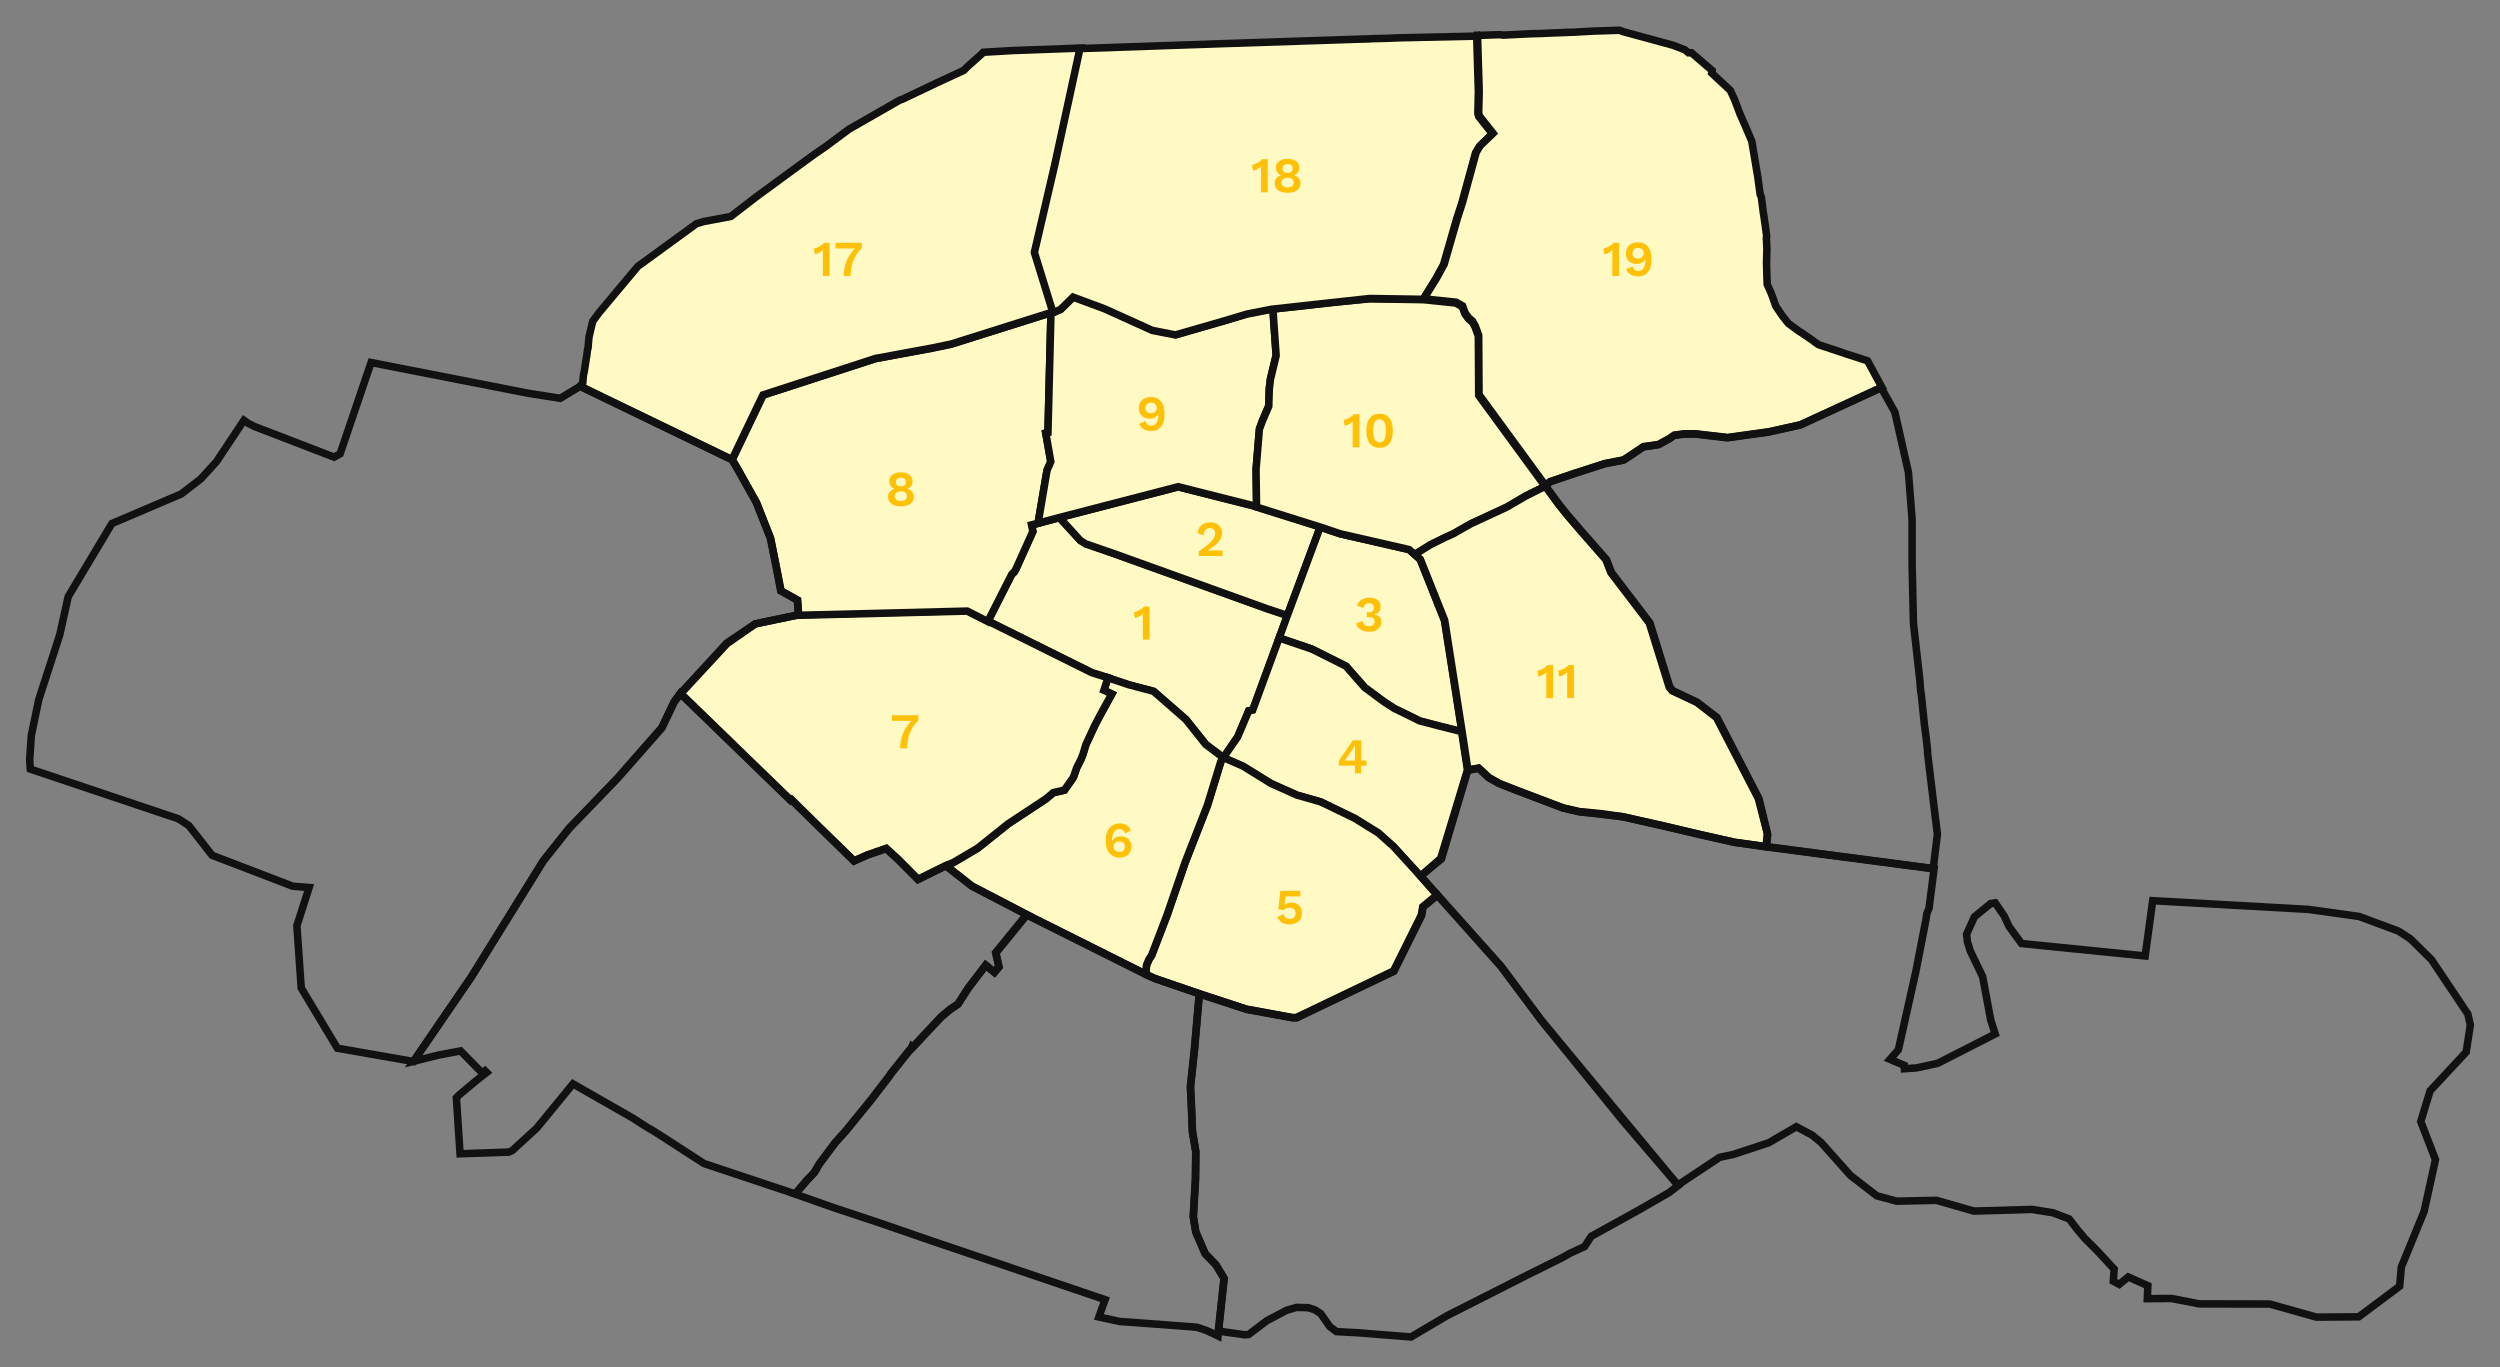 <svg width="598" height="327" viewBox="0 0 598 327" fill="none" xmlns="http://www.w3.org/2000/svg">
<rect x="0" y="0" width="598" height="327" fill="#808080" stroke="none"/>
<path d="M248.305 125.188L246.742 125.59L247.063 127.158L243.095 135.962L242.614 136.846L242.013 137.369L236.323 148.585L261.209 160.927L265.056 162.133V162.173L270.106 163.862L276.037 165.43L283.772 172.184L288.5 178.133L292.628 181.229H292.668L296.075 176.244L298.72 170.013L299.681 169.812L306.013 152.565L307.977 147.178L303.448 145.691L270.386 133.791L266.82 132.505L259.726 130.052L258.444 129.248L253.435 123.821L248.305 125.188Z" fill="#FFFAC4" stroke="#111111" stroke-width="1.8"/>
<path d="M253.435 123.821L258.404 129.288L259.686 130.092L266.78 132.545L270.346 133.831L303.408 145.731L307.937 147.218L315.832 125.992L300.603 121.208L281.808 116.464L253.435 123.821Z" fill="#FFFAC4" stroke="#111111" stroke-width="1.8"/>
<path d="M307.937 147.218L305.973 152.605L313.788 155.259L322.003 159.399L326.532 164.545L331.1 167.922L333.585 169.53L337.632 171.5L339.636 172.505L344.565 173.792L349.695 175.078L345.527 148.465L339.716 133.871L338.434 132.665L337.071 131.459L320.56 127.68L315.791 126.072L307.937 147.218Z" fill="#FFFAC4" stroke="#111111" stroke-width="1.8"/>
<path d="M299.641 169.852L298.679 170.053L296.034 176.284L292.588 181.269L297.357 183.36L304.009 187.46L310.221 190.234L315.872 191.842L324.007 195.782L329.657 199.279L333.344 202.576L339.756 209.611L344.605 205.35L351.017 184.204L349.615 174.998L344.485 173.711L339.556 172.425L337.552 171.42L333.505 169.45L331.02 167.842L326.451 164.465L321.923 159.319L313.788 155.259L305.973 152.605L299.641 169.852Z" fill="#FFFAC4" stroke="#111111" stroke-width="1.8"/>
<path d="M292.027 182.274L288.861 192.606L283.531 206.275L279.163 218.978L275.476 228.586L274.875 229.471L274.274 230.878L274.073 233.049L276.157 234.014L286.817 237.672L298.118 241.371L309.099 243.381H310.101L333.344 232.245L339.997 218.858L340.317 216.888L343.764 214.033L339.796 209.571L333.384 202.536L329.698 199.239L324.047 195.742L315.912 191.802L310.261 190.194L304.05 187.42L297.357 183.279L292.588 181.189L292.027 182.274Z" fill="#FFFAC4" stroke="#111111" stroke-width="1.8"/>
<path d="M264.055 165.148L265.938 166.033L263.053 171.299L261.89 173.51L259.726 178.174L259.045 180.465L258.524 181.752L257.522 183.721L256.841 185.732L256.561 186.254L254.597 189.028L251.952 189.631L250.189 191.119L241.172 197.068L233.878 202.898L228.027 206.355L226.264 207.079L232.475 211.943L245.66 218.817L274.033 233.009L274.234 230.838L274.835 229.431L275.436 228.546L279.123 218.938L283.491 206.234L288.821 192.566L291.987 182.234L292.508 181.149L288.38 178.053L283.651 172.103L275.917 165.349L269.986 163.781L264.936 162.093L264.055 165.148Z" fill="#FFFAC4" stroke="#111111" stroke-width="1.8"/>
<path d="M191.038 147.058L180.658 149.228L173.846 153.811L162.785 165.832L189.114 191.36L189.315 191.239L195.967 197.792L204.303 205.913L207.469 204.506L211.997 202.938L214.642 205.35L219.611 210.335L226.264 207.038L228.027 206.315L233.878 202.857L241.172 197.028L250.189 191.078L251.952 189.591L254.597 188.988L256.561 186.214L256.841 185.691L257.522 183.681L258.524 181.711L259.045 180.425L259.726 178.133L261.891 173.47L263.053 171.259L265.938 165.992L264.055 165.108L265.056 162.133L261.209 160.927L236.283 148.545L231.353 146.052L191.038 147.058Z" fill="#FFFAC4" stroke="#111111" stroke-width="1.8"/>
<path d="M227.546 82.333L222.897 83.298L209.432 85.79L182.542 94.514L175.128 109.992L176.531 112.283L180.899 120.203L184.265 128.726L185.668 135.56L186.75 141.309L190.717 143.52L190.998 147.178L231.353 146.173L236.283 148.666L242.013 137.369L242.614 136.806L243.095 135.922L247.063 127.118L246.742 125.55L248.305 125.148L250.189 114.012L250.469 112.444L251.351 110.434L250.149 103.6L250.669 103.479L251.391 74.815L227.546 82.333Z" fill="#FFFAC4" stroke="#111111" stroke-width="1.8"/>
<path d="M253.755 73.971L252.272 74.574L251.992 74.695L251.391 74.815L250.669 103.479L250.148 103.6L251.351 110.434L250.469 112.444L250.189 114.012L248.305 125.148L253.435 123.781L281.808 116.424L300.603 121.168L300.483 112.163L301.284 102.514L302.006 100.504L303.488 97.047L303.609 92.986L303.889 90.615L304.37 88.604L305.252 84.946L304.651 76.383L304.57 75.016L304.29 73.85L298.359 75.016L292.989 76.624L281.287 80.001L275.756 78.916L264.295 73.73L256.801 70.956L253.755 73.971Z" fill="#FFFAC4" stroke="#111111" stroke-width="1.8"/>
<path d="M318.917 72.282L311.303 73.167L304.29 73.931L304.57 75.097L304.651 76.463L305.252 85.067L304.37 88.725L303.889 90.735L303.609 93.107L303.488 97.167L302.006 100.625L301.244 102.635L300.443 112.283L300.563 121.288L315.791 126.072L320.56 127.68L337.071 131.459L338.434 132.665L342.121 130.374L345.768 128.565L347.571 127.761L351.819 125.308L355.746 123.499L360.395 121.328L364.964 118.635L369.612 116.343L353.702 94.594L353.622 80.403L352.821 78.192L352.14 76.986L351.258 76.263L350.376 75.056L349.775 73.368L348.212 72.484L340.478 71.68L327.694 71.478L318.917 72.282Z" fill="#FFFAC4" stroke="#111111" stroke-width="1.8"/>
<path d="M365.004 118.635L360.435 121.288L355.786 123.459L351.859 125.268L347.611 127.68L345.808 128.484L342.161 130.293L338.474 132.585L339.756 133.791L345.567 148.384L349.735 174.998L351.138 184.204L353.702 183.721L356.187 186.013L358.592 187.38L362.238 188.867L373.9 193.249L377.747 194.134L382.917 194.616L388.247 195.38L398.146 197.591L407.163 199.762L414.857 201.45L422.551 202.536L422.832 199.681L420.748 191.038L410.729 171.661L406.081 168.083L400.149 165.229L399.428 164.344L394.659 148.987L385.482 136.967L384.28 133.871L378.429 127.198L375.062 123.298L372.898 120.605L369.732 116.263L365.004 118.635Z" fill="#FFFAC4" stroke="#111111" stroke-width="1.8"/>
<path d="M340.398 216.968L340.077 218.938L333.424 232.325L310.181 243.461H309.179L298.198 241.451L286.897 237.752L285.735 251.019L284.773 260.024L284.974 263.964L285.254 270.718L286.056 275.502L285.976 282.135L285.455 291.06L286.056 294.718L288.3 299.904L290.865 302.557L292.828 305.814L291.466 318.397L297.718 319.281L298.679 319.201L303.048 315.904L307.776 313.412L310.141 312.728L312.986 312.809L314.549 313.331L315.912 314.216L318.076 317.311L319.679 318.517L324.848 318.799L337.512 319.804L346.088 314.739L365.284 305.01L373.86 300.748L375.543 299.784L379.03 298.175L380.633 295.723L392.335 289.251L399.228 285.271L401.432 283.582L388.167 268.105L368.69 244.104L359.072 231.2L343.844 214.114L340.398 216.968Z" stroke="#111111" stroke-width="1.8"/>
<path d="M245.019 219.581L238.206 227.943L238.968 231.32L237.886 232.607L235.802 230.918L231.714 236.265L229.149 240.245L227.386 241.411L225.222 243.22L222.978 245.592L218.249 250.657L218.129 250.537L218.008 250.818L217.608 251.22L213.039 256.969L212.718 257.491L208.35 263.16L202.379 270.477L199.814 273.331L195.967 278.477L194.805 280.487L193.001 282.376L190.236 285.633L199.454 288.889L210.234 292.467L222.817 296.809L237.445 301.753L264.335 310.879L262.852 315.02L267.822 316.105L270.867 316.306L286.296 317.472L288.661 318.276L291.346 319.563L291.426 318.357L292.788 305.774L290.825 302.517L288.26 299.864L286.016 294.678L285.415 291.02L285.936 282.095L286.016 275.462L285.214 270.678L284.934 263.924L284.733 259.984L285.695 250.979L286.857 237.712L276.197 234.054L274.113 233.089L245.74 218.898L245.019 219.581Z" stroke="#111111" stroke-width="1.8"/>
<path d="M161.262 167.802L158.296 174.033L147.677 186.134L136.095 198.154L129.963 205.872L112.731 233.652L98.905 253.873L104.836 252.386L110.166 251.381L115.336 256.647L116.017 256.125L116.418 256.527L113.853 258.537L109.725 261.994L109.445 262.316L109.164 262.597L110.046 275.984L121.708 275.582L122.59 275.18L123.391 274.416L128.36 269.873L137.057 259.26L151.323 267.421L154.77 269.632L156.172 270.436L159.018 272.245L168.395 278.316L188.874 285.15L190.036 285.472L190.236 285.552L193.001 282.296L194.805 280.406L195.967 278.396L199.814 273.25L202.379 270.396L208.31 263.079L212.678 257.411L212.999 256.888L217.567 251.14L217.968 250.738L218.088 250.456L218.209 250.577L222.938 245.511L225.182 243.139L227.346 241.33L229.109 240.164L231.674 236.185L235.762 230.838L237.845 232.526L238.927 231.24L238.166 227.863L244.979 219.501L245.7 218.817L232.475 211.943L226.264 207.079L219.571 210.375L214.602 205.39L211.957 202.978L207.428 204.546L204.263 205.953L189.234 191.279L189.034 191.4L162.705 165.872L161.262 167.802Z" stroke="#111111" stroke-width="1.8"/>
<path d="M242.053 12.101L235.201 12.503L234.92 12.824L231.474 15.88L230.512 16.845L224.1 19.819L215.804 23.759L215.203 23.96L203.06 30.915L197.45 35.096L194.805 36.905L187.752 42.051L180.738 47.197L174.807 51.78L168.355 52.986L166.592 53.508L152.566 63.72L143.348 74.735L141.786 76.825L140.904 80.524L140.784 81.69L140.663 83.258L140.543 83.579L140.343 85.147L140.263 85.549L139.782 88.725L139.581 89.609L139.461 90.816L139.381 91.7L138.7 92.383L175.088 109.951L182.502 94.474L209.392 85.75L222.857 83.258L227.506 82.293L251.351 74.775L251.952 74.654L247.584 60.302L252.433 39.438L258.484 11.498L242.053 12.101Z" fill="#FFFAC4" stroke="#111111" stroke-width="1.8"/>
<path d="M353.061 8.643L334.747 9.045L331.701 9.166L328.335 9.246L327.133 9.327H326.852H326.451H326.371L310.462 9.849L292.227 10.452L258.324 11.618L252.273 39.518L247.423 60.383L251.872 74.775L252.152 74.654L253.635 74.051L256.681 71.076L264.175 73.85L275.636 79.036L281.167 80.122L292.869 76.745L298.239 75.137L304.17 73.971L318.797 72.363L327.614 71.398L340.398 71.599L343.483 66.614L345.287 63.318L348.453 52.302L349.655 48.604L352.941 36.584L353.903 34.975L356.989 32.001L353.702 27.86L353.502 27.176L353.622 21.91L353.222 8.603L353.061 8.643Z" fill="#FFFAC4" stroke="#111111" stroke-width="1.8"/>
<path d="M381.314 7.437L377.467 7.638L376.465 7.719H375.664L370.614 7.92L368.931 8L365.965 8.081L359.553 8.402L359.072 8.322H358.111H357.87L354.384 8.442H353.422L353.823 21.749L353.702 27.015L353.863 27.739L357.149 31.88L354.063 34.855L353.101 36.463L349.815 48.483L348.613 52.182L345.447 63.197L343.643 66.493L340.558 71.478L348.292 72.282L349.855 73.167L350.456 74.855L351.338 76.061L352.22 76.785L352.901 77.991L353.702 80.202L353.782 94.393L369.692 116.142L370.855 115.178L376.786 113.168L383.879 110.876L388.407 109.992L390.411 108.705L393.176 106.816L395.581 106.494L396.783 106.293L399.348 104.886L400.51 104.082L402.875 103.76H405.64L413.254 104.645L419.586 103.76L423.072 103.278L430.687 101.589L450.163 92.665L449.883 92.142L446.717 86.313L445.114 85.79L444.913 85.71L444.513 85.589L443.911 85.388L441.467 84.624L440.946 84.423L435.015 82.454L434.013 81.77L433.692 81.489L430.927 79.599L430.446 79.318L427.761 77.348L426.359 75.579L424.756 73.207L423.994 70.996L423.513 69.79L422.712 68.021L422.632 66.011L422.551 62.634L422.632 59.78V59.458L422.511 56.805L422.591 56.483L422.111 53.026L422.03 52.423L421.75 50.614L421.63 49.609L421.309 47.116L421.029 46.513L420.508 42.614L419.025 33.769L417.342 29.83L416.821 28.664L416.741 28.463L416.22 27.297L415.017 24.121L414.897 23.799L413.895 21.628L409.447 17.488L409.567 17.005V16.885L404.598 12.623H404.397H403.876L402.995 11.9L400.149 10.814L388.488 7.638L387.325 7.236L381.314 7.437Z" fill="#FFFAC4" stroke="#111111" stroke-width="1.8"/>
<path d="M430.607 101.67L422.992 103.358L413.174 104.725L405.56 103.841H402.794L400.43 104.162L399.268 104.966L396.703 106.373L393.056 106.896L388.287 110.072L383.759 110.956L376.665 113.248L370.734 115.258L369.572 116.223L372.738 120.565L374.902 123.258L378.268 127.198L384.119 133.871L385.322 136.967L394.499 148.987L399.268 164.344L399.989 165.229L405.8 167.922L410.569 171.621L420.588 190.998L422.752 199.32L422.431 202.496L454.892 206.757L462.426 207.762L463.428 199.521L462.546 192.365L461.064 180.063V179.46L460.783 176.968V176.767L460.302 173.269V173.148L459.581 166.194L459.501 165.791L459.38 164.827L459.26 163.058L457.697 149.068L457.377 134.957V124.263L456.495 112.967L453.249 98.574L449.963 92.705L430.607 101.67Z" stroke="#111111" stroke-width="1.8"/>
<path d="M134.011 95.278L138.78 92.383L175.168 109.992L180.979 120.243L184.345 128.766L186.83 141.349L190.797 143.56L191.038 147.058L180.658 149.228L173.886 153.972L162.825 165.912L161.302 167.882L158.337 174.113L147.677 186.214L136.095 198.234L129.963 205.953L112.731 233.732L98.905 253.913L80.711 250.738L72.055 236.345L71.013 221.431L73.939 212.305L70.011 211.983L50.735 204.586L45.165 197.47L42.68 195.862L7.254 183.963L7.093 181.711L7.494 175.922L9.257 167.4L14.307 151.801L16.311 142.716L26.77 125.228L43.361 118.153L48.05 114.534L51.777 110.434L58.349 100.544L59.431 101.308L60.914 102.032L79.91 109.348L81.352 108.544L88.766 86.715L126.357 94.072L134.011 95.278Z" stroke="#111111" stroke-width="1.8" stroke-miterlimit="10"/>
<path d="M351.098 184.244L344.806 205.43L339.797 209.571L343.844 214.114L358.992 231.079L368.651 243.984L401.352 283.462L411.331 276.828L414.577 276.145L423.113 273.331L429.685 269.512L433.452 271.522L435.616 273.291L442.629 281.17L448.921 286.034L453.69 287.321L463.188 287.12L472.164 289.693L486.03 289.291L491.08 290.095L494.967 291.582L496.931 294.155L498.694 296.246L501.299 298.819L505.707 303.562L505.507 306.457L506.91 307.221L509.074 305.452L513.762 307.542L513.642 310.638L519.453 310.598L526.025 311.884L542.937 311.924L554.078 315.06L564.217 314.98L573.995 307.663L574.396 303.08L579.846 289.773L582.571 277.391L579.045 268.265L581.289 260.908L589.905 251.662L590.907 245.149L590.306 242.536L581.609 229.551L576.56 224.566L573.715 222.717L564.297 219.219L552.234 217.531L514.925 215.44L513.121 228.667L483.546 225.692L480.58 221.632L479.418 219.139L477.254 215.963L476.172 216.124L472.285 219.3L470.401 223.481L470.602 225.25L471.283 227.461L474.248 233.612L476.172 243.943L477.254 247.32L463.468 254.356L458.419 255.441L455.533 255.642L455.493 254.838L452.087 253.391L454.091 251.099L458.258 232.446L460.703 219.903L460.903 218.536L461.424 217.25L462.627 207.842L422.511 202.576L414.857 201.491L388.247 195.38L377.708 194.174L373.9 193.289L358.592 187.42L356.147 186.053L353.662 183.762L351.098 184.244Z" stroke="#111111" stroke-width="1.8" stroke-miterlimit="10"/>
<path d="M273.368 153V147.984C273.368 147.8 273.368 147.612 273.368 147.42C273.376 147.22 273.384 147.016 273.392 146.808C273.12 147.064 272.816 147.284 272.48 147.468C272.144 147.644 271.8 147.768 271.448 147.84L271.232 146.448C271.408 146.424 271.612 146.368 271.844 146.28C272.076 146.192 272.308 146.084 272.54 145.956C272.78 145.828 272.996 145.688 273.188 145.536C273.388 145.384 273.54 145.232 273.644 145.08H274.988V153H273.368Z" fill="#FFC107"/>
<path d="M286.735 133V131.872C287.695 131.232 288.463 130.668 289.039 130.18C289.615 129.684 290.027 129.228 290.275 128.812C290.531 128.396 290.659 127.984 290.659 127.576C290.659 127.208 290.547 126.908 290.323 126.676C290.099 126.436 289.783 126.316 289.375 126.316C288.927 126.316 288.575 126.468 288.319 126.772C288.071 127.076 287.935 127.508 287.911 128.068L286.483 127.528C286.531 126.72 286.823 126.092 287.359 125.644C287.903 125.188 288.607 124.96 289.471 124.96C290.111 124.96 290.639 125.08 291.055 125.32C291.479 125.552 291.795 125.86 292.003 126.244C292.219 126.628 292.327 127.04 292.327 127.48C292.327 128.24 292.039 128.952 291.463 129.616C290.895 130.272 290.011 130.968 288.811 131.704V131.716C288.987 131.708 289.219 131.7 289.507 131.692C289.803 131.676 290.055 131.668 290.263 131.668H292.447V133H286.735Z" fill="#FFC107"/>
<path d="M327.531 151.12C326.739 151.12 326.063 150.956 325.503 150.628C324.951 150.292 324.571 149.812 324.363 149.188L325.923 148.504C326.083 149.36 326.611 149.788 327.507 149.788C327.907 149.788 328.219 149.684 328.443 149.476C328.675 149.26 328.791 148.976 328.791 148.624C328.791 147.952 328.375 147.616 327.543 147.616C327.351 147.616 327.151 147.628 326.943 147.652V146.44C327.063 146.456 327.199 146.464 327.351 146.464C327.799 146.464 328.119 146.372 328.311 146.188C328.511 146.004 328.611 145.716 328.611 145.324C328.611 144.996 328.511 144.744 328.311 144.568C328.111 144.384 327.835 144.292 327.483 144.292C327.099 144.292 326.795 144.388 326.571 144.58C326.347 144.772 326.191 145.056 326.103 145.432L324.627 144.88C324.771 144.28 325.111 143.808 325.647 143.464C326.183 143.12 326.823 142.948 327.567 142.948C328.447 142.948 329.115 143.148 329.571 143.548C330.027 143.948 330.255 144.46 330.255 145.084C330.255 145.516 330.171 145.868 330.003 146.14C329.835 146.412 329.635 146.616 329.403 146.752C329.171 146.888 328.959 146.968 328.767 146.992V147.028C329.007 147.036 329.255 147.1 329.511 147.22C329.767 147.34 329.983 147.524 330.159 147.772C330.335 148.02 330.423 148.336 330.423 148.72C330.423 149.208 330.295 149.632 330.039 149.992C329.791 150.352 329.451 150.632 329.019 150.832C328.587 151.024 328.091 151.12 327.531 151.12Z" fill="#FFC107"/>
<path d="M324.095 185V183.14H320.231V182.06C320.271 181.98 320.327 181.884 320.399 181.772C320.479 181.652 320.567 181.516 320.663 181.364L323.615 177.08H325.595V181.94H326.879V183.14H325.595V185H324.095ZM321.647 181.94H324.107V179.324C324.107 179.148 324.111 178.968 324.119 178.784C324.127 178.6 324.135 178.412 324.143 178.22H324.119C324.031 178.396 323.923 178.588 323.795 178.796C323.675 179.004 323.563 179.184 323.459 179.336L321.803 181.712C321.747 181.792 321.695 181.868 321.647 181.94Z" fill="#FFC107"/>
<path d="M308.44 221.12C307.744 221.12 307.156 220.976 306.676 220.688C306.204 220.4 305.816 219.96 305.512 219.368L307 218.624C307.104 218.976 307.268 219.26 307.492 219.476C307.716 219.692 308.044 219.8 308.476 219.8C308.916 219.8 309.26 219.684 309.508 219.452C309.764 219.22 309.892 218.888 309.892 218.456C309.892 218.024 309.772 217.696 309.532 217.472C309.3 217.248 308.96 217.136 308.512 217.136C307.856 217.136 307.372 217.328 307.06 217.712L305.764 217.472L306.256 213.08H311.044V214.412H307.504L307.264 216.344L307.228 216.5H307.252C307.42 216.316 307.648 216.172 307.936 216.068C308.232 215.956 308.568 215.9 308.944 215.9C309.456 215.9 309.896 216.004 310.264 216.212C310.64 216.42 310.928 216.712 311.128 217.088C311.328 217.456 311.428 217.88 311.428 218.36C311.428 218.968 311.292 219.48 311.02 219.896C310.756 220.304 310.396 220.612 309.94 220.82C309.492 221.02 308.992 221.12 308.44 221.12Z" fill="#FFC107"/>
<path d="M267.84 196.96C268.472 196.96 269.016 197.092 269.472 197.356C269.936 197.62 270.28 198.064 270.504 198.688L269.112 199.336C269.016 199.024 268.856 198.78 268.632 198.604C268.416 198.42 268.116 198.328 267.732 198.328C267.188 198.328 266.76 198.58 266.448 199.084C266.144 199.58 265.992 200.228 265.992 201.028V201.232L266.028 201.28C266.116 201 266.268 200.768 266.484 200.584C266.7 200.4 266.948 200.264 267.228 200.176C267.508 200.088 267.784 200.044 268.056 200.044C268.56 200.044 269.004 200.144 269.388 200.344C269.78 200.536 270.084 200.816 270.3 201.184C270.524 201.552 270.636 201.992 270.636 202.504C270.636 203.04 270.516 203.504 270.276 203.896C270.044 204.288 269.712 204.592 269.28 204.808C268.848 205.016 268.34 205.12 267.756 205.12C267.084 205.12 266.5 204.96 266.004 204.64C265.516 204.32 265.136 203.86 264.864 203.26C264.6 202.66 264.468 201.936 264.468 201.088C264.468 200.168 264.616 199.404 264.912 198.796C265.208 198.18 265.612 197.72 266.124 197.416C266.636 197.112 267.208 196.96 267.84 196.96ZM267.732 201.256C267.34 201.256 267.016 201.372 266.76 201.604C266.504 201.836 266.376 202.14 266.376 202.516C266.376 202.884 266.508 203.192 266.772 203.44C267.036 203.68 267.356 203.8 267.732 203.8C268.164 203.8 268.496 203.688 268.728 203.464C268.96 203.24 269.076 202.924 269.076 202.516C269.076 202.124 268.96 201.816 268.728 201.592C268.496 201.368 268.164 201.256 267.732 201.256Z" fill="#FFC107"/>
<path d="M213.375 171.08H219.651V172.34C218.659 173.332 217.963 174.376 217.563 175.472C217.163 176.56 216.963 177.736 216.963 179H215.319C215.319 177.776 215.535 176.616 215.967 175.52C216.399 174.424 217.075 173.396 217.995 172.436H213.375V171.08Z" fill="#FFC107"/>
<path d="M215.494 112.984C216.342 112.984 217.018 113.176 217.522 113.56C218.034 113.936 218.29 114.456 218.29 115.12C218.29 115.536 218.186 115.9 217.978 116.212C217.778 116.516 217.486 116.744 217.102 116.896V116.908C217.566 117.076 217.93 117.32 218.194 117.64C218.458 117.96 218.59 118.364 218.59 118.852C218.59 119.54 218.314 120.092 217.762 120.508C217.21 120.916 216.454 121.12 215.494 121.12C214.55 121.12 213.798 120.916 213.238 120.508C212.686 120.092 212.41 119.54 212.41 118.852C212.41 118.372 212.542 117.972 212.806 117.652C213.07 117.324 213.438 117.076 213.91 116.908V116.896C213.526 116.744 213.23 116.516 213.022 116.212C212.814 115.9 212.71 115.536 212.71 115.12C212.71 114.456 212.962 113.936 213.466 113.56C213.978 113.176 214.654 112.984 215.494 112.984ZM215.494 114.256C215.118 114.256 214.822 114.348 214.606 114.532C214.39 114.716 214.282 114.972 214.282 115.3C214.282 115.62 214.39 115.876 214.606 116.068C214.83 116.252 215.126 116.344 215.494 116.344C215.87 116.344 216.166 116.252 216.382 116.068C216.606 115.876 216.718 115.62 216.718 115.3C216.718 114.972 216.61 114.716 216.394 114.532C216.178 114.348 215.878 114.256 215.494 114.256ZM215.494 119.836C215.95 119.836 216.306 119.736 216.562 119.536C216.826 119.328 216.958 119.044 216.958 118.684C216.958 118.324 216.826 118.04 216.562 117.832C216.298 117.624 215.942 117.52 215.494 117.52C215.054 117.52 214.698 117.624 214.426 117.832C214.162 118.04 214.03 118.324 214.03 118.684C214.03 119.044 214.162 119.328 214.426 119.536C214.69 119.736 215.046 119.836 215.494 119.836Z" fill="#FFC107"/>
<path d="M275.325 94.96C276.381 94.96 277.181 95.32 277.725 96.04C278.277 96.752 278.553 97.744 278.553 99.016C278.553 100.416 278.261 101.452 277.677 102.124C277.093 102.788 276.313 103.12 275.337 103.12C274.657 103.12 274.069 102.976 273.573 102.688C273.077 102.4 272.709 101.96 272.469 101.368L273.993 100.72C274.081 101.048 274.233 101.312 274.449 101.512C274.673 101.704 274.981 101.8 275.373 101.8C275.989 101.8 276.425 101.56 276.681 101.08C276.937 100.6 277.065 99.94 277.065 99.1V98.932H277.017C276.929 99.22 276.777 99.452 276.561 99.628C276.353 99.804 276.113 99.936 275.841 100.024C275.569 100.104 275.289 100.144 275.001 100.144C274.497 100.144 274.049 100.044 273.657 99.844C273.273 99.636 272.969 99.348 272.745 98.98C272.521 98.612 272.409 98.176 272.409 97.672C272.409 97.112 272.529 96.632 272.769 96.232C273.009 95.824 273.345 95.512 273.777 95.296C274.217 95.072 274.733 94.96 275.325 94.96ZM275.337 96.304C274.905 96.304 274.573 96.424 274.341 96.664C274.109 96.896 273.993 97.224 273.993 97.648C273.993 98.024 274.113 98.32 274.353 98.536C274.601 98.744 274.929 98.848 275.337 98.848C275.729 98.848 276.049 98.732 276.297 98.5C276.553 98.268 276.681 97.964 276.681 97.588C276.681 97.196 276.553 96.884 276.297 96.652C276.049 96.42 275.729 96.304 275.337 96.304Z" fill="#FFC107"/>
<path d="M323.553 107V101.984C323.553 101.8 323.553 101.612 323.553 101.42C323.561 101.22 323.569 101.016 323.577 100.808C323.305 101.064 323.001 101.284 322.665 101.468C322.329 101.644 321.985 101.768 321.633 101.84L321.417 100.448C321.593 100.424 321.797 100.368 322.029 100.28C322.261 100.192 322.493 100.084 322.725 99.956C322.965 99.828 323.181 99.688 323.373 99.536C323.573 99.384 323.725 99.232 323.829 99.08H325.173V107H323.553ZM329.998 107.12C328.982 107.12 328.198 106.776 327.646 106.088C327.102 105.392 326.83 104.376 326.83 103.04C326.83 101.704 327.102 100.692 327.646 100.004C328.198 99.308 328.982 98.96 329.998 98.96C331.014 98.96 331.794 99.308 332.338 100.004C332.89 100.692 333.166 101.704 333.166 103.04C333.166 104.376 332.89 105.392 332.338 106.088C331.794 106.776 331.014 107.12 329.998 107.12ZM329.998 105.788C330.51 105.788 330.89 105.568 331.138 105.128C331.386 104.68 331.51 103.984 331.51 103.04C331.51 102.096 331.386 101.404 331.138 100.964C330.89 100.516 330.51 100.292 329.998 100.292C329.486 100.292 329.106 100.516 328.858 100.964C328.61 101.404 328.486 102.096 328.486 103.04C328.486 103.984 328.61 104.68 328.858 105.128C329.106 105.568 329.486 105.788 329.998 105.788Z" fill="#FFC107"/>
<path d="M369.872 167V161.984C369.872 161.8 369.872 161.612 369.872 161.42C369.88 161.22 369.888 161.016 369.896 160.808C369.624 161.064 369.32 161.284 368.984 161.468C368.648 161.644 368.304 161.768 367.952 161.84L367.736 160.448C367.912 160.424 368.116 160.368 368.348 160.28C368.58 160.192 368.812 160.084 369.044 159.956C369.284 159.828 369.5 159.688 369.692 159.536C369.892 159.384 370.044 159.232 370.148 159.08H371.492V167H369.872ZM374.864 167V161.984C374.864 161.8 374.864 161.612 374.864 161.42C374.872 161.22 374.88 161.016 374.888 160.808C374.616 161.064 374.312 161.284 373.976 161.468C373.64 161.644 373.296 161.768 372.944 161.84L372.728 160.448C372.904 160.424 373.108 160.368 373.34 160.28C373.572 160.192 373.804 160.084 374.036 159.956C374.276 159.828 374.492 159.688 374.684 159.536C374.884 159.384 375.036 159.232 375.14 159.08H376.484V167H374.864Z" fill="#FFC107"/>
<path d="M196.823 66V60.984C196.823 60.8 196.823 60.612 196.823 60.42C196.831 60.22 196.839 60.016 196.847 59.808C196.575 60.064 196.271 60.284 195.935 60.468C195.599 60.644 195.255 60.768 194.903 60.84L194.687 59.448C194.863 59.424 195.067 59.368 195.299 59.28C195.531 59.192 195.763 59.084 195.995 58.956C196.235 58.828 196.451 58.688 196.643 58.536C196.843 58.384 196.995 58.232 197.099 58.08H198.443V66H196.823ZM199.871 58.08H206.147V59.34C205.155 60.332 204.459 61.376 204.059 62.472C203.659 63.56 203.459 64.736 203.459 66H201.815C201.815 64.776 202.031 63.616 202.463 62.52C202.895 61.424 203.571 60.396 204.491 59.436H199.871V58.08Z" fill="#FFC107"/>
<path d="M301.63 46V40.984C301.63 40.8 301.63 40.612 301.63 40.42C301.638 40.22 301.646 40.016 301.654 39.808C301.382 40.064 301.078 40.284 300.742 40.468C300.406 40.644 300.062 40.768 299.71 40.84L299.494 39.448C299.67 39.424 299.874 39.368 300.106 39.28C300.338 39.192 300.57 39.084 300.802 38.956C301.042 38.828 301.258 38.688 301.45 38.536C301.65 38.384 301.802 38.232 301.906 38.08H303.25V46H301.63ZM307.99 37.984C308.838 37.984 309.514 38.176 310.018 38.56C310.53 38.936 310.786 39.456 310.786 40.12C310.786 40.536 310.682 40.9 310.474 41.212C310.274 41.516 309.982 41.744 309.598 41.896V41.908C310.062 42.076 310.426 42.32 310.69 42.64C310.954 42.96 311.086 43.364 311.086 43.852C311.086 44.54 310.81 45.092 310.258 45.508C309.706 45.916 308.95 46.12 307.99 46.12C307.046 46.12 306.294 45.916 305.734 45.508C305.182 45.092 304.906 44.54 304.906 43.852C304.906 43.372 305.038 42.972 305.302 42.652C305.566 42.324 305.934 42.076 306.406 41.908V41.896C306.022 41.744 305.726 41.516 305.518 41.212C305.31 40.9 305.206 40.536 305.206 40.12C305.206 39.456 305.458 38.936 305.962 38.56C306.474 38.176 307.15 37.984 307.99 37.984ZM307.99 39.256C307.614 39.256 307.318 39.348 307.102 39.532C306.886 39.716 306.778 39.972 306.778 40.3C306.778 40.62 306.886 40.876 307.102 41.068C307.326 41.252 307.622 41.344 307.99 41.344C308.366 41.344 308.662 41.252 308.878 41.068C309.102 40.876 309.214 40.62 309.214 40.3C309.214 39.972 309.106 39.716 308.89 39.532C308.674 39.348 308.374 39.256 307.99 39.256ZM307.99 44.836C308.446 44.836 308.802 44.736 309.058 44.536C309.322 44.328 309.454 44.044 309.454 43.684C309.454 43.324 309.322 43.04 309.058 42.832C308.794 42.624 308.438 42.52 307.99 42.52C307.55 42.52 307.194 42.624 306.922 42.832C306.658 43.04 306.526 43.324 306.526 43.684C306.526 44.044 306.658 44.328 306.922 44.536C307.186 44.736 307.542 44.836 307.99 44.836Z" fill="#FFC107"/>
<path d="M385.665 66V60.984C385.665 60.8 385.665 60.612 385.665 60.42C385.673 60.22 385.681 60.016 385.689 59.808C385.417 60.064 385.113 60.284 384.777 60.468C384.441 60.644 384.097 60.768 383.745 60.84L383.529 59.448C383.705 59.424 383.909 59.368 384.141 59.28C384.373 59.192 384.605 59.084 384.837 58.956C385.077 58.828 385.293 58.688 385.485 58.536C385.685 58.384 385.837 58.232 385.941 58.08H387.285V66H385.665ZM391.821 57.96C392.877 57.96 393.677 58.32 394.221 59.04C394.773 59.752 395.049 60.744 395.049 62.016C395.049 63.416 394.757 64.452 394.173 65.124C393.589 65.788 392.809 66.12 391.833 66.12C391.153 66.12 390.565 65.976 390.069 65.688C389.573 65.4 389.205 64.96 388.965 64.368L390.489 63.72C390.577 64.048 390.729 64.312 390.945 64.512C391.169 64.704 391.477 64.8 391.869 64.8C392.485 64.8 392.921 64.56 393.177 64.08C393.433 63.6 393.561 62.94 393.561 62.1V61.932H393.513C393.425 62.22 393.273 62.452 393.057 62.628C392.849 62.804 392.609 62.936 392.337 63.024C392.065 63.104 391.785 63.144 391.497 63.144C390.993 63.144 390.545 63.044 390.153 62.844C389.769 62.636 389.465 62.348 389.241 61.98C389.017 61.612 388.905 61.176 388.905 60.672C388.905 60.112 389.025 59.632 389.265 59.232C389.505 58.824 389.841 58.512 390.273 58.296C390.713 58.072 391.229 57.96 391.821 57.96ZM391.833 59.304C391.401 59.304 391.069 59.424 390.837 59.664C390.605 59.896 390.489 60.224 390.489 60.648C390.489 61.024 390.609 61.32 390.849 61.536C391.097 61.744 391.425 61.848 391.833 61.848C392.225 61.848 392.545 61.732 392.793 61.5C393.049 61.268 393.177 60.964 393.177 60.588C393.177 60.196 393.049 59.884 392.793 59.652C392.545 59.42 392.225 59.304 391.833 59.304Z" fill="#FFC107"/>
</svg>

